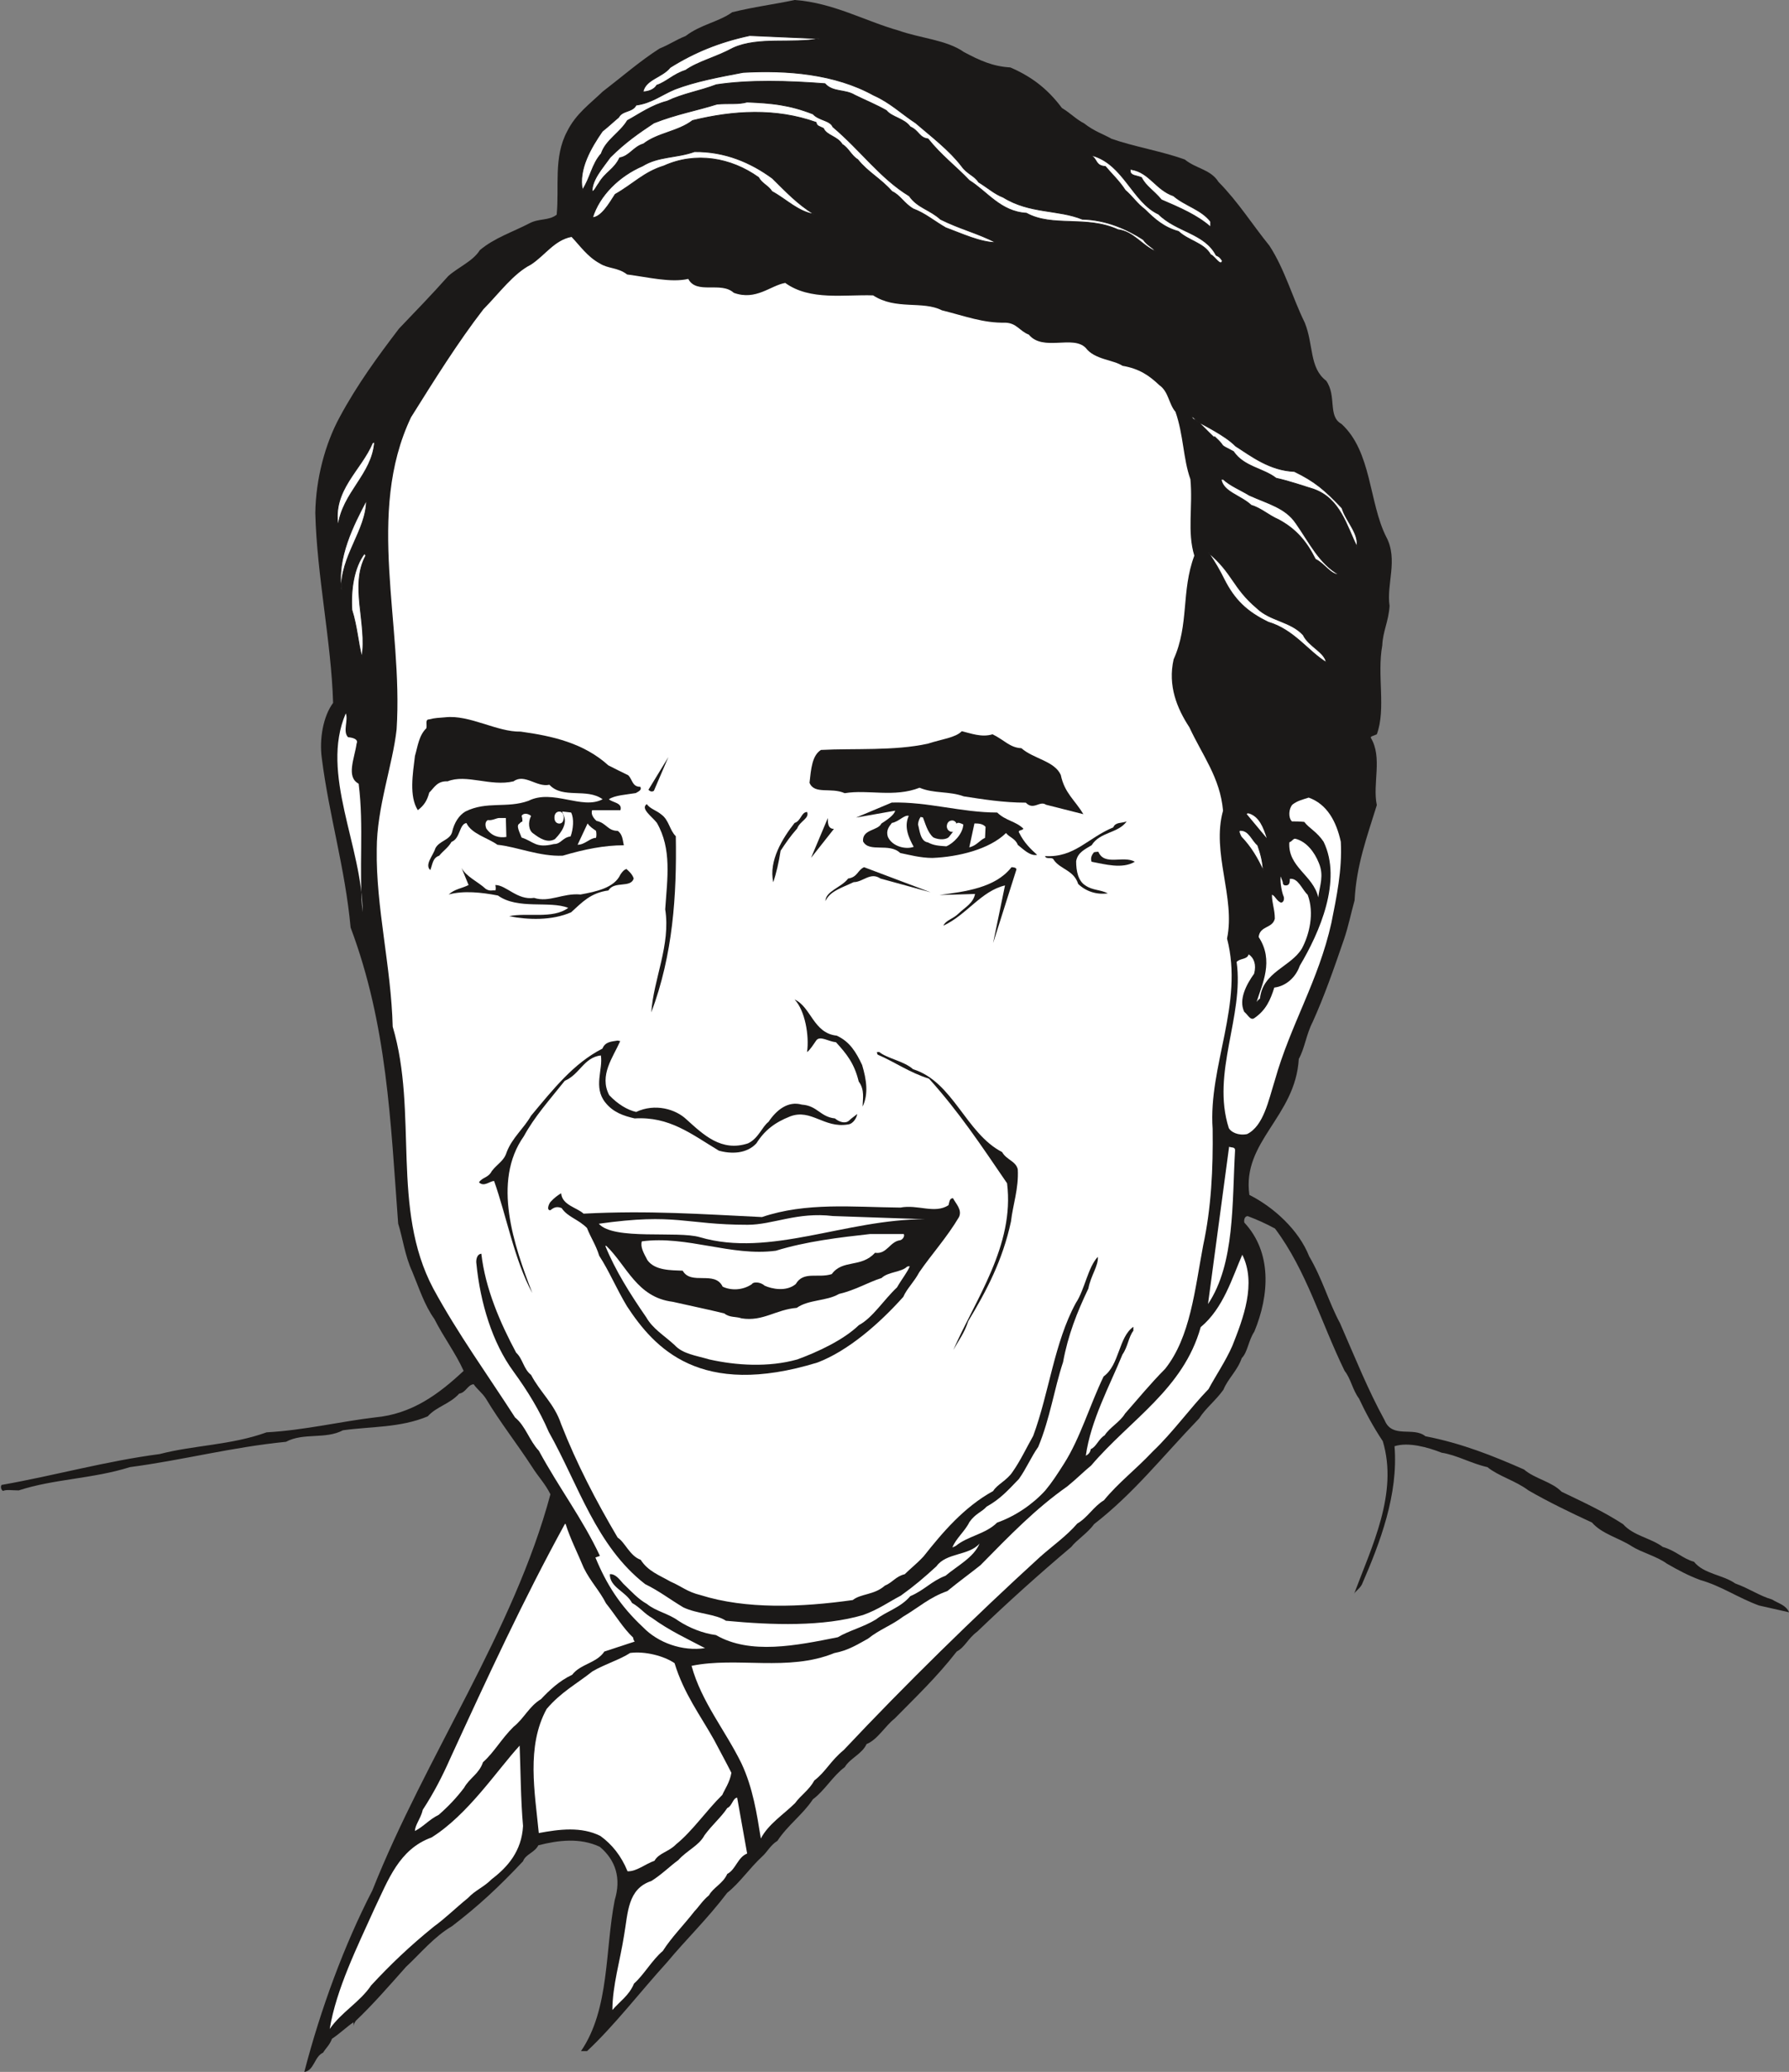 <svg xmlns="http://www.w3.org/2000/svg" xml:space="preserve" width="656.844" height="760.592" fill-rule="evenodd" stroke-linejoin="round" stroke-width="28.222" preserveAspectRatio="xMidYMid" version="1.2" viewBox="0 0 17379 20124"><rect x="0" y="0" width="17379" height="20124" fill="#808080" stroke="none"/><defs class="ClipPathGroup"><clipPath id="a" clipPathUnits="userSpaceOnUse"><path d="M0 0h17379v20124H0z"/></clipPath></defs><g class="SlideGroup"><g class="Slide" clip-path="url(#a)"><g class="Page"><g class="com.sun.star.drawing.ClosedBezierShape"><path fill="none" d="M9 0h17372v20126H9z" class="BoundingBox"/><path fill="#1B1918" d="M7720 0c376 27 683 205 1011 297 203 73 467 91 632 208 152 81 279 140 452 150 198 86 356 200 501 394 81 48 139 111 215 149 97 77 193 107 267 150 216 76 485 120 711 201 112 91 252 96 328 218 193 196 328 414 495 620 150 231 224 506 343 747 87 216 43 439 208 564 105 150 13 345 148 419 295 269 267 764 435 1097 119 221 0 462 33 671-10 152-66 249-71 383-53 290 38 617-53 864-38 18-59 18-59 33 117 193 15 447 59 655-97 313-198 582-216 925-36 129-59 249-102 376-97 282-189 548-306 807-61 117-76 253-134 357-33 564-554 800-480 1321 236 119 480 340 581 597 130 221 188 442 300 650 148 338 270 645 433 942 74 181 279 59 396 155 356 69 663 193 958 323 106 91 269 117 365 216 221 106 409 193 597 315 102 114 270 134 386 221 130 38 193 114 303 144 96 120 279 125 401 211 135 48 239 122 356 155 71 43 134 53 167 125l-292-66c-203-74-363-188-569-247-117-43-216-96-327-160-97-71-247-109-338-167-125-82-292-120-389-232-208-96-429-203-617-312-130-97-285-135-399-226-160-36-295-117-444-140-135-53-323-106-458-63 38 467-139 934-317 1343-28 49-64 64-76 92 172-462 431-978 279-1484-96-144-170-284-231-414-64-86-79-193-140-269-232-477-372-978-676-1382-87-48-173-86-265-121-33 0-38 43-33 63 270 290 244 704 97 1059-58 87-64 198-122 257-43 124-135 200-178 307-76 107-172 178-236 279-366 381-635 727-1021 1027-61 86-173 157-221 221-318 269-612 533-914 823-92 68-117 149-199 193-198 254-398 442-602 650-96 76-167 206-274 249-43 96-162 139-211 223-117 87-198 231-310 313-99 150-243 249-345 404-64 38-102 111-145 149-134 125-216 254-343 356-195 257-404 457-581 671-270 297-511 614-780 866h-59c280-409 232-983 328-1468 64-209 10-386-145-516-193-91-404-64-597-15-38 73-124 86-149 155-244 259-437 437-689 630-179 106-303 261-448 396-173 195-327 371-487 523-13 20-23 36-23 53v-38c-59 38-135 112-209 160-22 61-61 92-86 135-86 38-86 173-183 188 160-617 391-1240 661-1763 520-1310 1372-2514 1730-3848-53-107-117-168-180-269-147-226-312-435-447-661-38-58-81-86-119-139-59 5-74 81-140 91-92 102-220 125-306 221-269 112-549 97-823 135-173 91-381 20-554 112-533 53-995 177-1516 246-361 114-737 114-1080 226-61 0-124-10-152 5-15-5-29-36-15-58 521-92 1016-232 1537-300 327-86 693-86 1038-211 366-20 727-107 1054-145 359-33 618-226 860-452-81-178-189-317-285-505-97-135-150-305-216-463-69-149-92-327-135-462-74-993-107-1931-462-2876-54-582-209-1085-280-1646-25-183 13-406 110-536-18-597-158-1237-173-1844 5-333 96-673 236-930 173-322 376-597 577-861 170-178 315-327 478-510 97-87 241-145 307-252 140-119 323-178 478-259 97-53 193-25 269-86 26-274-33-559 102-810 86-173 226-270 343-384 195-150 360-295 553-419 105-43 158-84 254-122 150-114 318-135 453-231 213-53 406-76 607-119Z"/></g><g class="com.sun.star.drawing.ClosedBezierShape"><path fill="none" d="M11665 6084h1262v1442h-1262z" class="BoundingBox"/><path fill="#FFF" d="M11669 6086c96 261 81 752 403 877 160 117 393 122 560 257 87 23 81 110 145 153 33 53 76 91 102 139 12 11 22 11 33 0 38-61-44-109-69-172-48-82-124-120-163-178-155-98-307-126-483-199-211-115-346-308-371-573-18-198-104-165-157-304Z"/><path fill="none" stroke="#1B1918" stroke-linecap="square" stroke-linejoin="miter" stroke-width="8" d="M11669 6086c96 261 81 752 403 877 160 117 393 122 560 257 87 23 81 110 145 153 33 53 76 91 102 139 12 11 22 11 33 0 38-61-44-109-69-172-48-82-124-120-163-178-155-98-307-126-483-199-211-115-346-308-371-573-18-198-104-165-157-304Z"/></g><g class="com.sun.star.drawing.ClosedBezierShape"><path fill="none" d="M5579 168h7801v8854H5579z" class="BoundingBox"/><path fill="#1B1918" d="M11444 3751c-108-102-227-150-329-247-155-48-353-53-462-183-165-155-414 21-569-111-81-44-135-99-178-158-246-15-490-38-721-135-48-38-84-101-140-73-117 112-299 15-424-23-58-53-155-86-213-81-206 43-468 38-651-36-55-61-114-91-182-61-207 216-497 5-751 43-63-38-91-122-175-78-173 58-317-39-480-18-231-54-348-160-483-295-171-249-96-630-53-929 140-216 348-376 516-539 81-63 172-107 251-178 193-117 371-236 582-312 150-89 360-112 520-155 502-85 906 241 1393 297 173 74 361 97 491 213 182 107 409 54 536 188 139 77 231 232 378 308 58 129 208 155 300 226 150 48 254 112 398 139 295 92 642 166 830 420 116 101 193 251 294 381 150 254 252 515 376 807 48 122 66 267 135 348 101 178 178 346 155 569 43 168 28 366 139 485 49 5-5-86 8-91l25-231c298 387 371 1002 419 1538-73 149-48 289-53 441-168 204 59 516-53 752-38-5-66-28-102-23-76 56 0 191 21 282 91 214-11 440 22 661-22 91-33 150-76 208-58-63-58-175-150-246-28-77-86-97-124-145-53-33-92-48-112-86-71 0-135 86-231 76-158 53-76 213-188 299 0 82 69 140 53 216-81 97-33 232-43 333-33-20-71 10-86 38-5 74-15 135 10 183-58 43-112 117-86 213-11 23-44 23-74 39 25-397-236-785-86-1194l38 76c63-15 25-107 5-135-38-188-163-304-236-452-92-160-188-310-265-482-168-376-43-549 16-742-38-92 22-414 96-569 0-76-35-292-15-340-64-97 20-262 53-333 15 0 38 38 54 43 61 0 61-53 28-81-173-203-130-479-227-710 0-23-124-338-124-350Z"/></g><g class="com.sun.star.drawing.ClosedBezierShape"><path fill="none" d="M11569 4038h1623v1290h-1623z" class="BoundingBox"/><path fill="#FFF" d="M11798 4241c130 117 16 58 184 145 102 150 290 162 414 259 117 25 280 80 366 107 258 92 319 356 420 559 15 5-15 16-5 10 38-129-102-256-140-386-167-177-265-260-463-356-241-10-419-150-571-247-103-106-316-205-415-264-91-133 297 290 210 173Z"/><path fill="none" stroke="#1B1918" stroke-linecap="square" stroke-linejoin="miter" stroke-width="8" d="M11798 4241c130 117 16 58 184 145 102 150 290 162 414 259 117 25 280 80 366 107 258 92 319 356 420 559 15 5-15 16-5 10 38-129-102-256-140-386-167-177-265-260-463-356-241-10-419-150-571-247-103-106-316-205-415-264-91-133 297 290 210 173Z"/></g><g class="com.sun.star.drawing.ClosedBezierShape"><path fill="none" d="M11731 5360h1160v1083h-1160z" class="BoundingBox"/><path fill="#FFF" d="M11735 5364c73 101 121 193 154 259 102 203 221 318 431 420 249 73 388 284 564 391-16-102-171-155-224-267-124-134-317-134-448-259-241-204-231-339-477-544Z"/><path fill="none" stroke="#1B1918" stroke-linecap="square" stroke-linejoin="miter" stroke-width="8" d="M11735 5364c73 101 121 193 154 259 102 203 221 318 431 420 249 73 388 284 564 391-16-102-171-155-224-267-124-134-317-134-448-259-241-204-231-339-477-544Z"/></g><g class="com.sun.star.drawing.ClosedBezierShape"><path fill="none" d="M6241 340h1722v557H6241z" class="BoundingBox"/><path fill="#FFF" d="m7283 345 678 30c-264 53-592-20-838 91-169 92-339 130-463 217-120 38-183 112-280 145-23 43-86 64-134 64 25-122 187-140 264-237 231-145 477-247 773-310Z"/><path fill="none" stroke="#1B1918" stroke-linecap="square" stroke-linejoin="miter" stroke-width="8" d="m7283 345 678 30c-264 53-592-20-838 91-169 92-339 130-463 217-120 38-183 112-280 145-23 43-86 64-134 64 25-122 187-140 264-237 231-145 477-247 773-310Z"/></g><g class="com.sun.star.drawing.ClosedBezierShape"><path fill="none" d="M5646 693h5592v1760H5646z" class="BoundingBox"/><path fill="#FFF" d="M7219 703c424-24 891 13 1267 221 163 72 275 183 409 270 150 129 328 264 447 420 54 76 125 91 165 155 92 56 153 114 239 147 258 160 532 117 768 213 231 5 437 97 592 198 43 61 91 72 119 115-134-59-215-193-365-211-308-140-635-20-889-160-253-15-382-211-555-318-132-139-272-242-401-404-87-11-87-79-173-117-59-82-178-92-231-158-102-58-198-96-308-150-96-58-213-25-289-111-361-28-737-38-1055 10-165 63-323 86-478 160-150 38-269 124-386 188-71 119-211 190-254 322-91 100-107 240-183 352-42-198 82-410 193-570 61-48 125-109 158-135 38-71 134-48 170-119 152-20 249-102 378-155 199-76 430-119 662-163Z"/><path fill="none" stroke="#1B1918" stroke-linecap="square" stroke-linejoin="miter" stroke-width="8" d="M7219 703c424-24 891 13 1267 221 163 72 275 183 409 270 150 129 328 264 447 420 54 76 125 91 165 155 92 56 153 114 239 147 258 160 532 117 768 213 231 5 437 97 592 198 43 61 91 72 119 115-134-59-215-193-365-211-308-140-635-20-889-160-253-15-382-211-555-318-132-139-272-242-401-404-87-11-87-79-173-117-59-82-178-92-231-158-102-58-198-96-308-150-96-58-213-25-289-111-361-28-737-38-1055 10-165 63-323 86-478 160-150 38-269 124-386 188-71 119-211 190-254 322-91 100-107 240-183 352-42-198 82-410 193-570 61-48 125-109 158-135 38-71 134-48 170-119 152-20 249-102 378-155 199-76 430-119 662-163Z"/></g><g class="com.sun.star.drawing.ClosedBezierShape"><path fill="none" d="M5746 986h3948v1375H5746z" class="BoundingBox"/><path fill="#FFF" d="M7257 991c236 10 409 25 641 116 58 64 165 59 193 125 269 227 462 501 742 671 81 116 198 131 304 227 196 97 351 130 539 226-150 0-333-86-490-144-112-64-199-140-315-183-92-55-125-131-206-169-112-127-236-188-333-310-63-38-91-114-150-147-48-80-152-85-183-156-38-20-66-20-71-58-392-140-806-115-1200-18-144 109-337 119-477 227-97 28-135 119-231 135-54 114-140 139-203 248-28 36-39 74-66 79 0-117 101-226 177-333 150-149 280-237 424-333 221-87 414-120 613-183 114-10 205 5 292-20Z"/><path fill="none" stroke="#1B1918" stroke-linecap="square" stroke-linejoin="miter" stroke-width="8" d="M7257 991c236 10 409 25 641 116 58 64 165 59 193 125 269 227 462 501 742 671 81 116 198 131 304 227 196 97 351 130 539 226-150 0-333-86-490-144-112-64-199-140-315-183-92-55-125-131-206-169-112-127-236-188-333-310-63-38-91-114-150-147-48-80-152-85-183-156-38-20-66-20-71-58-392-140-806-115-1200-18-144 109-337 119-477 227-97 28-135 119-231 135-54 114-140 139-203 248-28 36-39 74-66 79 0-117 101-226 177-333 150-149 280-237 424-333 221-87 414-120 613-183 114-10 205 5 292-20Z"/></g><g class="com.sun.star.drawing.ClosedBezierShape"><path fill="none" d="M5750 1468h2179v652H5750z" class="BoundingBox"/><path fill="#FFF" d="M6746 1473c296-4 550 106 758 259 135 133 241 247 404 349-158-26-269-145-409-221-38-59-97-75-130-136-269-193-613-251-920-112-193 59-300 178-473 276-58 91-134 221-220 226 66-216 259-405 485-502 155-96 327-76 505-139Z"/><path fill="none" stroke="#1B1918" stroke-linecap="square" stroke-linejoin="miter" stroke-width="8" d="M6746 1473c296-4 550 106 758 259 135 133 241 247 404 349-158-26-269-145-409-221-38-59-97-75-130-136-269-193-613-251-920-112-193 59-300 178-473 276-58 91-134 221-220 226 66-216 259-405 485-502 155-96 327-76 505-139Z"/></g><g class="com.sun.star.drawing.ClosedBezierShape"><path fill="none" d="M10607 1506h1274v1052h-1274z" class="BoundingBox"/><path fill="#FFF" d="M10614 1511c302 86 388 452 641 569 173 173 447 183 559 399 33 15 38 21 61 54-18 63-77-49-115-59-63-114-213-134-312-226-140-38-232-119-324-211-84-64-117-123-193-189-63-96-134-160-193-231-91-5-81-63-124-96-4-5 0-10 0-10Z"/><path fill="none" stroke="#1B1918" stroke-linecap="square" stroke-linejoin="miter" stroke-width="8" d="M10614 1511c302 86 388 452 641 569 173 173 447 183 559 399 33 15 38 21 61 54-18 63-77-49-115-59-63-114-213-134-312-226-140-38-232-119-324-211-84-64-117-123-193-189-63-96-134-160-193-231-91-5-81-63-124-96-4-5 0-10 0-10Z"/></g><g class="com.sun.star.drawing.ClosedBezierShape"><path fill="none" d="M10974 1641h792v575h-792z" class="BoundingBox"/><path fill="#FFF" d="M10992 1646c176 30 237 198 408 256 114 98 269 131 361 250v54c-130-115-300-188-479-265-76-92-150-130-193-216-48-21-97-16-109-54 0-20-9-29 12-25Z"/><path fill="none" stroke="#1B1918" stroke-linecap="square" stroke-linejoin="miter" stroke-width="8" d="M10992 1646c176 30 237 198 408 256 114 98 269 131 361 250v54c-130-115-300-188-479-265-76-92-150-130-193-216-48-21-97-16-109-54 0-20-9-29 12-25Z"/></g><g class="com.sun.star.drawing.ClosedBezierShape"><path fill="none" d="M3212 2258h2074v5291H3212z" class="BoundingBox"/><path fill="#1B1918" d="M5285 2263c0 59-183 125-236 206-63 36-91 122-155 132-303 270-539 567-765 877-64 162-188 287-247 447-621 1075 48 2317-237 3447-8 64-23 132-38 176-23-21-54-37-59-75 79-97 54-268 36-388-15 0-31-10-36-10-22-73 16-179-22-270-39-10-77-24-87-85-106-897-481-1919 54-2689 33-68 71-122 109-183 156-241 306-444 506-693 102-112 231-208 343-305 112-157 246-231 405-345 117-87 226-160 371-209 30-5 15-52 58-33Z"/></g><g class="com.sun.star.drawing.ClosedBezierShape"><path fill="none" d="M3660 2301h8307v13716H3660z" class="BoundingBox"/><path fill="#FFF" d="M5552 2301c82 86 155 193 271 256 86 56 177 38 269 109 203 26 424 82 594 43 81 155 318 21 442 135 216 79 356-71 500-96 242 175 575 111 854 121 221 145 480 49 668 145 226 56 401 125 617 120 112 5 136 81 227 116 140 168 429 0 554 130 86 114 269 114 356 173 165 28 261 96 358 188 91 63 91 183 157 259 79 226 74 457 145 655 25 264-33 511 38 742-130 349-48 666-201 1007-58 256 33 477 153 660 127 274 299 490 327 810-114 409 122 841 39 1242 165 635-183 1237-140 1849 5 389-13 765-92 1131-81 429-124 892-370 1200-148 149-265 294-389 434-48 81-150 135-198 211-59 35-81 112-135 134-5 36-28 54-48 64 48-343 231-678 356-983 53-76 58-168 106-231v-38c-145 101-134 371-289 482-135 280-226 597-384 846-68 107-117 183-183 262-122 134-290 249-468 312-112 112-285 130-401 226-8 5-33 15-33 15 33-86 124-160 165-246 61-86 119-96 167-150 135-76 206-157 314-269 73-102 117-211 188-312 116-280 155-564 241-823 48-262 135-483 246-715 23-125 99-221 92-308-97 102-127 318-214 449-210 386-259 871-414 1290-66 117-124 241-199 348-56 86-152 124-190 188-285 157-493 404-676 635-71 76-129 119-183 173-86 20-119 81-193 111-104 92-231 76-312 140-501 71-1037 91-1478-48-130-31-188-87-290-130-109-63-221-101-292-213-107-38-150-168-224-216-210-356-399-719-549-1102-66-199-201-305-292-478-74-58-79-155-145-216-155-289-300-623-338-961-48 5-53 69-48 97 38 382 155 768 360 1047 140 193 252 376 343 587 290 515 459 1107 936 1478 140 69 236 145 371 226 134 64 317 64 414 130 452 43 947 58 1333-56 150-54 249-127 366-188 135-97 226-175 346-285 96-134 315-101 419-221-56 135-216 216-331 313-139 53-203 139-342 198-97 114-232 147-333 226-125 76-264 109-371 173-404 81-851 172-1184-21-129-17-261-71-365-139-97-71-219-92-305-163-87-48-153-124-231-198-38-43-77-97-130-91 0 129 155 165 216 279 84 48 117 102 193 145 170 124 343 203 516 294-221 33-458-53-602-203-226-211-356-419-463-678 6 0 26-10 44-15-169-361-395-656-593-1021-92-97-130-242-231-323-270-419-559-818-795-1253-414-780-145-1704-394-2543-15-586-164-1160-155-1724 0-404 155-818 193-1164 66-1021-304-2096 140-3031 226-361 457-731 703-1049 153-155 292-348 463-434 139-92 226-236 393-269Z"/></g><g class="com.sun.star.drawing.ClosedBezierShape"><path fill="none" d="M3271 4290h373v848h-373z" class="BoundingBox"/><path fill="#FFF" d="M3639 4295c-25 318-311 486-355 814-57-351 222-539 335-809 15-5 20-5 20-5Z"/><path fill="none" stroke="#1B1918" stroke-linecap="square" stroke-linejoin="miter" stroke-width="8" d="M3639 4295c-25 318-311 486-355 814-57-351 222-539 335-809 15-5 20-5 20-5Z"/></g><g class="com.sun.star.drawing.ClosedBezierShape"><path fill="none" d="M11857 4652h1169v935h-1169z" class="BoundingBox"/><path fill="#FFF" d="M11884 4656c69 63 165 101 252 154 184 83 351 121 453 271 129 183 227 394 420 501-86 0-140-107-231-150-87-174-189-293-357-384-101-44-170-112-266-140-106-98-271-128-293-252h22Z"/><path fill="none" stroke="#1B1918" stroke-linecap="square" stroke-linejoin="miter" stroke-width="8" d="M11884 4656c69 63 165 101 252 154 184 83 351 121 453 271 129 183 227 394 420 501-86 0-140-107-231-150-87-174-189-293-357-384-101-44-170-112-266-140-106-98-271-128-293-252h22Z"/></g><g class="com.sun.star.drawing.ClosedBezierShape"><path fill="none" d="M3304 4842h262v891h-262z" class="BoundingBox"/><path fill="#FFF" d="M3560 4859c0 292-255 544-243 872-50-308 118-636 243-872Z"/><path fill="none" stroke="#1B1918" stroke-linecap="square" stroke-linejoin="miter" stroke-width="8" d="M3560 4859c0 292-255 544-243 872-50-308 118-636 243-872Z"/></g><g class="com.sun.star.drawing.ClosedBezierShape"><path fill="none" d="M3411 5367h149v1035h-149z" class="BoundingBox"/><path fill="#FFF" d="m3541 5375 13 22c-158 291 15 657-38 985-39-139-45-290-98-458-12-198 20-415 123-549Z"/><path fill="none" stroke="#1B1918" stroke-linecap="square" stroke-linejoin="miter" stroke-width="8" d="m3541 5375 13 22c-158 291 15 657-38 985-39-139-45-290-98-458-12-198 20-415 123-549Z"/></g><g class="com.sun.star.drawing.ClosedBezierShape"><path fill="none" d="M3276 6928h247v1933h-247z" class="BoundingBox"/><path fill="#FFF" d="M3359 6929c27 63-32 177 22 231 49 5 103 20 83 63-19 140-105 323 20 389 53 420 0 829 38 1248 0-635-416-1345-163-1931Z"/></g><g class="com.sun.star.drawing.ClosedBezierShape"><path fill="none" d="M4005 6964h2222v1488H4005z" class="BoundingBox"/><path fill="#1B1918" d="M4325 6967c237-27 502 144 733 139 312 43 613 112 852 328 73 38 117 58 193 96 43 44 38 112 117 112 17 28-11 43-44 61-96 16-203 21-261 60 35 33 134 33 112 106h-275c-15 43 18 82 43 104 97 21 107 97 206 97 48 35 48 91 59 140-188 0-381 38-593 101-226 10-442-86-635-106-92-67-252-105-301-211-71 10-58 150-145 183-33 58-81 86-119 134-64 21-64 81-87 140-58-53 28-140 49-211 38-74 139-79 162-155 21-96 69-167 130-203 209-104 402-28 613-104 236-118 521 91 720-15-155-113-387 0-517-141-122 28-241-112-348-33-226 53-458-74-641 0-101-5-129 61-178 109-20 75-48 123-111 171-86-134-49-354-28-527 28-96 38-198 111-269 8-38-15-86 28-86 54-15 97-15 155-20Z"/></g><g class="com.sun.star.drawing.ClosedBezierShape"><path fill="none" d="M4079 7047h1982v685H4079z" class="BoundingBox"/><path fill="#1B1918" d="M4300 7048c144-6 275 31 425 59 124 81 274 20 404 107 256-11 409 87 618 183 101 97 193 158 312 212-28 64-134 74-211 59-139-107-318 0-473-97-135-10-246-120-361-72-226 18-445 0-646-5-68 43-165 23-198 98-71 22-76 81-86 139-25-184 48-354 86-522 71-44 48-140 130-161Z"/></g><g class="com.sun.star.drawing.ClosedBezierShape"><path fill="none" d="M7864 7102h2662v807H7864z" class="BoundingBox"/><path fill="#1B1918" d="M9343 7102c86 20 193 63 299 30 115 56 168 130 280 135 119 104 322 124 383 260 36 177 140 246 219 381l-363-92c-61-43-120 59-196-20-218 0-419-33-602-61-145-53-290-25-430-84-247 97-501 15-727 53-134-60-294 16-342-101 15-136 25-265 111-319 323-17 711 11 1039-61 130-43 270-58 329-121Z"/></g><g class="com.sun.star.drawing.ClosedBezierShape"><path fill="none" d="M7950 7193h2362v605H7950z" class="BoundingBox"/><path fill="#1B1918" d="M9363 7193c96 25 216 20 297 30 15 71 20 104 97 125 150 0 290 59 387 125 10 96 124 68 124 150 20 77 43 113 43 173-188-17-376-91-581-91-151 10-248-38-334-120-33 10-38 23-54 53-307-107-640 19-953-36-150 60-279-33-391-7-75-31-43-127-28-188 81-36 183-10 284-59 275 23 583 28 809-69 135-28 221-61 300-86Z"/></g><g class="com.sun.star.drawing.ClosedBezierShape"><path fill="none" d="M6299 7353h195v336h-195z" class="BoundingBox"/><path fill="#1B1918" d="m6493 7353-141 328c-20 13-38 5-53-10l194-318Z"/></g><g class="com.sun.star.drawing.ClosedBezierShape"><path fill="none" d="M11886 7747h1143v3274h-1143z" class="BoundingBox"/><path fill="#FFF" d="M12713 7747c178 63 269 231 312 429 15 274-43 544-91 786-125 564-399 993-550 1532-61 193-109 442-269 521-86 18-158-20-178-58-172-539 150-1086 76-1614 36-38 102-21 117-74 53 36 76 102 53 188-73 102-154 251-96 371 38 30 61 91 102 58 109-76 152-173 190-294 113-13 209-100 247-211 193-323 414-829 232-1205-64-97-140-130-188-193-44-5-92-5-120-5-38-38-30-125 5-163 49-38 97-48 158-68Z"/></g><g class="com.sun.star.drawing.ClosedBezierShape"><path fill="none" d="M6264 7809h304v2025h-304z" class="BoundingBox"/><path fill="#1B1918" d="M6284 7810c25 43 97 63 140 101 75 53 80 152 141 211 10 575-28 1152-238 1711 21-322 190-656 135-1001 21-305 65-586-81-840-49-63-163-139-97-182Z"/></g><g class="com.sun.star.drawing.ClosedBezierShape"><path fill="none" d="M8316 7794h1760v540H8316z" class="BoundingBox"/><path fill="#1B1918" d="M8663 7795c352-9 675 97 1024 97 86 82 177 82 254 156-6 22-61 10-39 43 44 91 112 158 173 212-66 15-134-54-188-97-23-62-81-72-114-115-161 158-463 232-715 242-114 0-226-30-313-48-107-103-303 0-361-113-10-119 145-102 178-173 58-38 124-82 134-125l-380 67 347-146Z"/></g><g class="com.sun.star.drawing.ClosedBezierShape"><path fill="none" d="M5031 7882h537v332h-537z" class="BoundingBox"/><path fill="#FFF" d="m5462 7882 86 10c31 58 20 166-5 232-81 11-91 74-162 74-179 44-195-25-314-63-20-54-57-118-20-136 10-15 28-20 28-20 0-13 0-34-8-54 18-33 66-23 92 0-31 59-26 140 22 171 59 44 136 97 210 54 162-166 71-238 71-268Z"/></g><g class="com.sun.star.drawing.ClosedBezierShape"><path fill="none" d="M7503 7887h344v683h-344z" class="BoundingBox"/><path fill="#1B1918" d="M7841 7887c23 63-69 86-97 160-68 77-107 135-161 216-17 112-43 222-71 306-47-209 92-430 207-576 64-20 64-106 122-106Z"/></g><g class="com.sun.star.drawing.ClosedBezierShape"><path fill="none" d="M12111 7899h195v242h-195z" class="BoundingBox"/><path fill="#FFF" d="M12136 7902c97 33 136 135 169 238l-194-233c15-14 5-5 25-5Z"/></g><g class="com.sun.star.drawing.ClosedBezierShape"><path fill="none" d="M8619 7923h259v314h-259z" class="BoundingBox"/><path fill="#FFF" d="M8828 7924c-49 107 0 214 48 301-72 28-207 0-251-97-19-59 8-97 39-135 67-11 120-81 164-69Z"/></g><g class="com.sun.star.drawing.ClosedBezierShape"><path fill="none" d="M7879 7945h223v388h-223z" class="BoundingBox"/><path fill="#1B1918" d="M8042 7945c0 33-5 106 59 106l-222 281 163-387Z"/></g><g class="com.sun.star.drawing.ClosedBezierShape"><path fill="none" d="M8917 7935h442v286h-442z" class="BoundingBox"/><path fill="#FFF" d="M8966 7940c20 48 43 145 101 194 59 28 136 22 156-11 38-49 71-82 71-125 11-15 44 0 64 10-5 93-97 184-165 212-82-5-126-10-179-38-76-10-81-126-96-174 5-48 20-63 25-73l23 5Z"/></g><g class="com.sun.star.drawing.ClosedBezierShape"><path fill="none" d="M4716 7945h204v189h-204z" class="BoundingBox"/><path fill="#FFF" d="M4850 7945h64l5 184c-69 11-141-5-195-82-14-38-9-69 15-82 44 7 83-20 111-20Z"/></g><g class="com.sun.star.drawing.ClosedBezierShape"><path fill="none" d="M10152 7978h794v704h-794z" class="BoundingBox"/><path fill="#1B1918" d="M10945 7978c-81 116-259 101-340 231-60 38-136 68-151 156 0 96 20 193 91 236 70 48 141 38 217 76-109 15-211-18-288-91-43-135-170-140-236-232-15-39-74 0-86-39 287 17 415-177 663-279 21-53 79-38 130-58Z"/></g><g class="com.sun.star.drawing.ClosedBezierShape"><path fill="none" d="M5611 7998h184v208h-184z" class="BoundingBox"/><path fill="#FFF" d="M5708 7998c23 33 49 48 82 72 5 25 5 48 0 68-59 0-107 67-179 67l97-207Z"/></g><g class="com.sun.star.drawing.ClosedBezierShape"><path fill="none" d="M9416 7998h159v233h-159z" class="BoundingBox"/><path fill="#FFF" d="M9466 7998c32 0 80 0 108 33l-5 107c-53 23-82 76-153 92l50-232Z"/></g><g class="com.sun.star.drawing.ClosedBezierShape"><path fill="none" d="M12034 8060h245v419h-245z" class="BoundingBox"/><path fill="#FFF" d="M12050 8065c86 0 110 96 168 144 33 93 49 166 54 248-59-125-118-227-215-329-12-23-32-63-7-63Z"/><path fill="none" stroke="#1B1918" stroke-linecap="square" stroke-linejoin="miter" stroke-width="8" d="M12050 8065c86 0 110 96 168 144 33 93 49 166 54 248-59-125-118-227-215-329-12-23-32-63-7-63Z"/></g><g class="com.sun.star.drawing.ClosedBezierShape"><path fill="none" d="M12524 8146h314v571h-314z" class="BoundingBox"/><path fill="#FFF" d="M12589 8148c102 28 179 125 222 232 53 125 10 216-5 336-48-216-297-293-281-535 31-10 38-42 64-33Z"/></g><g class="com.sun.star.drawing.ClosedBezierShape"><path fill="none" d="M10599 8273h426v137h-426z" class="BoundingBox"/><path fill="#1B1918" d="M10670 8273c58 141 242 33 354 97-122 73-291 24-420 0-14-38 5-70 23-92 20-5 43-5 43-5Z"/></g><g class="com.sun.star.drawing.ClosedBezierShape"><path fill="none" d="M4359 8428h1798v498H4359z" class="BoundingBox"/><path fill="#1B1918" d="M4483 8428c43 86 160 135 236 206 43 26 59 10 93 15 5-15 5-25 0-53 106 0 213 150 376 125 149 48 279-49 452-33 151-28 328-64 387-194 23-33 33-44 58-54 23 21 56 48 71 92-28 97-188 21-246 117-173 23-255 115-362 212-188 82-419 74-602 38 170-38 424 31 574-81-183-72-487 20-683-120-161-31-334-49-478-10 58-54 129-59 193-92l-69-168Z"/></g><g class="com.sun.star.drawing.ClosedBezierShape"><path fill="none" d="M8019 8423h1023v330H8019z" class="BoundingBox"/><path fill="#1B1918" d="m8394 8423 647 244-488-134c-98-67-169 35-260 35-117 56-231 87-274 184 0-97 157-133 220-219 92-13 92-83 155-110Z"/></g><g class="com.sun.star.drawing.ClosedBezierShape"><path fill="none" d="M9125 8423h750v739h-750z" class="BoundingBox"/><path fill="#1B1918" d="M9826 8423c5 0 48 0 48 22l-227 716 116-561c-233 55-372 286-599 391 28-57 91-62 150-120 61-59 140-97 158-188l-346 10c249-33 544-69 700-270Z"/></g><g class="com.sun.star.drawing.ClosedBezierShape"><path fill="none" d="M12207 8514h529v1219h-529z" class="BoundingBox"/><path fill="#FFF" d="M12443 8514c5 27 20 43 20 71 9 10 9 15 29 15 38 0 38-38 38-64 81-10 117 102 173 155 68 179 15 390-56 522-107 178-382 227-407 486-18 10-33 33-33 33 53-173 172-400 20-631 13-112 134-81 157-178 0-91-28-150-28-232 28 5 44 59 87 76 20 0 34-22 29-53-29-66-39-188-29-200Z"/></g><g class="com.sun.star.drawing.ClosedBezierShape"><path fill="none" d="M7719 9708h698v1041h-698z" class="BoundingBox"/><path fill="#1B1918" d="M7719 9708c160 71 182 328 409 351 127 58 188 160 247 285 43 145 63 280 5 404 0-71 23-162-38-243-43-177-117-268-221-382-70-6-151-64-189-21-31 43-59 92-92 117 23-160-20-405-121-511Z"/></g><g class="com.sun.star.drawing.ClosedBezierShape"><path fill="none" d="M4653 10107h3675v2453H4653z" class="BoundingBox"/><path fill="#1B1918" d="m6000 10107 25 5c-68 155-208 332-107 525 82 87 178 145 262 163 183-86 384-28 490 74 163 147 338 317 597 231 102-49 135-160 199-209 76-114 188-205 323-167 152 10 178 119 322 134 39 33 97 54 135 23 28-28 48-38 81-66 0 23-33 97-91 102-231 38-356-155-559-79-150 59-249 135-329 262-96 104-248 104-365 71-270-163-480-333-818-313-107-25-208-58-285-155-119-149-20-322-43-457-167 21-203 183-351 247-150 188-295 350-397 538-312 441-96 1060 82 1523-173-318-249-742-371-1088-43 0-97 61-147 13 33-51 91-43 124-109 58-75 119-98 145-184 53-140 167-231 236-353 216-259 415-511 694-653 28-68 87-68 148-78Z"/></g><g class="com.sun.star.drawing.ClosedBezierShape"><path fill="none" d="M8519 10218h1371v2895H8519z" class="BoundingBox"/><path fill="#1B1918" d="M8541 10218c84 66 237 86 329 167 391 122 511 622 865 805 43 77 134 87 152 168 10 188-48 344-66 506-81 376-236 671-415 968-38 117-91 183-145 280 211-486 598-1016 522-1619-253-371-468-694-758-1016-194-61-324-158-496-232-10-5-10-27-10-27h22Z"/></g><g class="com.sun.star.drawing.ClosedBezierShape"><path fill="none" d="M11735 11138h264v1530h-264z" class="BoundingBox"/><path fill="#FFF" d="M11940 11138c20 10 58 0 58 33-30 506 0 1103-263 1495l205-1528Z"/></g><g class="com.sun.star.drawing.ClosedBezierShape"><path fill="none" d="M5325 11590h4002v1765H5325z" class="BoundingBox"/><path fill="#1B1918" d="M5451 11590c10 116 155 139 218 198 630-33 1147 5 1733 33 430-145 877-97 1345-92 168-33 333 64 467-23 10-35 10-68 44-68 27 53 91 112 58 183-117 198-269 365-386 536-53 99-120 158-155 239-239 267-540 526-834 638-1141 350-1583-140-1850-546-104-173-173-342-270-491-33-107-81-173-119-270-86-86-188-106-246-193-49-20-77-5-110 21-39 0-15-59 0-79 39-43 72-66 105-86Z"/></g><g class="com.sun.star.drawing.ClosedBezierShape"><path fill="none" d="M5816 11802h3168v274H5816z" class="BoundingBox"/><path fill="#FFF" d="m8091 11811 892 31c-769 0-1504 374-2183 175-216-65-839 33-983-131 756-107 834 10 1446 10 246 0 482-127 828-85Z"/></g><g class="com.sun.star.drawing.ClosedBezierShape"><path fill="none" d="M8407 11926h701v419h-701z" class="BoundingBox"/><path fill="#1B1918" d="M8913 11932c59 43 123-42 194 13-163 181-334 291-574 360-53 23-91 38-126 38 53-58 165-81 252-113 114-91 221-139 231-285 10-8 23-13 23-13Z"/></g><g class="com.sun.star.drawing.ClosedBezierShape"><path fill="none" d="M6231 11986h2553v538H6231z" class="BoundingBox"/><path fill="#FFF" d="M8451 11986h328c10 12 0 48-33 60-102 11-130 140-246 122-135 149-313 61-420 207-134 43-274-33-350 97-91 76-232 48-303 15-41-38-112-38-122-15-92 63-206 63-285 25-76-160-307-10-388-155-112-5-270 0-343-103-38-71-70-129-54-182 440-59 869 149 1302 91 295-91 617-129 914-162Z"/></g><g class="com.sun.star.drawing.ClosedBezierShape"><path fill="none" d="M5880 12100h2959v1157H5880z" class="BoundingBox"/><path fill="#FFF" d="M5890 12101c200 193 297 500 645 543 163 37 346 75 501 113 54 43 112 28 168 48 208 33 333-86 536-102 114-82 289-64 410-135 162-38 279-112 414-155 63-61 193-56 246-109 5-5 28-5 28-5-23 58-81 129-124 205-130 122-237 296-371 367-150 145-403 262-598 333-280 79-597 58-854 0-129-38-259-53-338-140-105-96-211-157-275-269-157-227-302-458-398-694h10Z"/></g><g class="com.sun.star.drawing.ClosedBezierShape"><path fill="none" d="M6718 12187h5412v5672H6718z" class="BoundingBox"/><path fill="#FFF" d="M12068 12187c139 279 10 617-97 886-66 150-162 290-231 419-173 178-350 424-538 602-183 193-333 302-478 478-102 61-157 167-259 226-107 124-241 216-366 328-632 577-1306 1237-1903 1872-130 107-173 209-285 295-53 96-129 140-188 221-114 112-259 203-332 343-38-236-77-493-188-729-158-323-389-597-485-948 441-91 939 59 1386-124 135-25 226-84 328-140 114-91 226-127 340-213 155-92 257-188 430-249 111-91 227-175 323-252 290-295 536-549 843-765 97-79 155-140 232-203 381-447 896-742 1064-1344 221-183 307-483 404-703Z"/></g><g class="com.sun.star.drawing.ClosedBezierShape"><path fill="none" d="M6263 12380h1378v334H6263z" class="BoundingBox"/><path fill="#1B1918" d="M6266 12380c97 96 312 20 409 124 236-28 400 210 631 93 122-49 213 78 333 15-120 43-265 135-430 86-260-81-554-134-818-194-39-61-144-128-125-124Z"/></g><g class="com.sun.star.drawing.ClosedBezierShape"><path fill="none" d="M8170 12357h173v88h-173z" class="BoundingBox"/><path fill="#1B1918" d="M8273 12357h69c-38 51-118 44-171 87 35-26 40-80 102-87Z"/></g><g class="com.sun.star.drawing.ClosedBezierShape"><path fill="none" d="M7757 12514h281v89h-281z" class="BoundingBox"/><path fill="#1B1918" d="M7896 12520c44 10 98 5 141-5l-280 87c35-38 78-87 139-82Z"/></g><g class="com.sun.star.drawing.ClosedBezierShape"><path fill="none" d="M4031 14801h2136v2984H4031z" class="BoundingBox"/><path fill="#FFF" d="M5495 14803c43 139 121 292 176 426 66 133 152 219 216 344 96 120 167 242 264 333 0 23 15 38 15 38l-295 97c-76 114-231 119-313 226-124 58-221 150-302 236-117 71-165 188-267 269-119 117-188 247-297 344-38 114-131 153-184 249-74 97-150 178-246 262-97 48-140 109-231 157 0-58 58-124 76-206 111-170 193-332 266-497 367-799 713-1547 1114-2278 8-4 8 0 8 0Z"/></g><g class="com.sun.star.drawing.ClosedBezierShape"><path fill="none" d="M5183 16051h1923v2126H5183z" class="BoundingBox"/><path fill="#FFF" d="M6121 16055c145-19 328 28 432 99 90 295 248 503 382 742 64 122 112 208 170 323-15 92-68 166-88 214-153 150-293 355-449 480-71 74-167 84-210 160-92 33-178 107-262 102-61-150-152-262-264-343-184-92-395-66-598-28-38-397-123-840 76-1205 140-165 290-242 446-366 129-74 264-112 365-178Z"/></g><g class="com.sun.star.drawing.ClosedBezierShape"><path fill="none" d="M3203 16955h1879v2753H3203z" class="BoundingBox"/><path fill="#FFF" d="M5048 16955c10 251 10 520 33 780-13 247-153 402-303 516-81 81-160 107-231 183-124 101-221 198-333 279-232 188-420 367-608 570-109 163-289 259-403 424 63-386 269-801 434-1167 134-279 239-579 555-693 355-222 635-651 856-892Z"/></g><g class="com.sun.star.drawing.ClosedBezierShape"><path fill="none" d="M5949 17460h1310v2064H5949z" class="BoundingBox"/><path fill="#FFF" d="m7161 17460 97 543c-92 36-110 155-193 198-44 97-135 130-178 208-61 49-102 116-140 154-109 140-222 251-308 386-107 91-183 231-280 317-48 117-139 173-210 257 0-236 76-483 114-729 38-216 33-448 264-524 96-59 188-150 262-203 87-97 201-140 255-242 81-109 160-172 221-264 48-20 53-96 96-101Z"/></g><g class="com.sun.star.drawing.ClosedBezierShape"><path fill="none" d="M5386 7883h91v117h-91z" class="BoundingBox"/><path fill="#FFF" d="M5434 7887c23 0 38 20 38 54s-15 54-38 54c-27 0-44-20-44-54s17-54 44-54Z"/><path fill="none" stroke="#FFF" stroke-linejoin="miter" stroke-width="8" d="M5434 7887c23 0 38 20 38 54s-15 54-38 54c-27 0-44-20-44-54s17-54 44-54Z"/></g><g class="com.sun.star.drawing.ClosedBezierShape"><path fill="none" d="M9198 7968h101v113h-101z" class="BoundingBox"/><path fill="#FFF" d="M9251 7973c20 0 43 20 43 54 0 26-23 49-43 49-29 0-49-23-49-49 0-34 20-54 49-54Z"/><path fill="none" stroke="#FFF" stroke-linejoin="miter" stroke-width="8" d="M9251 7973c20 0 43 20 43 54 0 26-23 49-43 49-29 0-49-23-49-49 0-34 20-54 49-54Z"/></g></g></g></g></svg>

